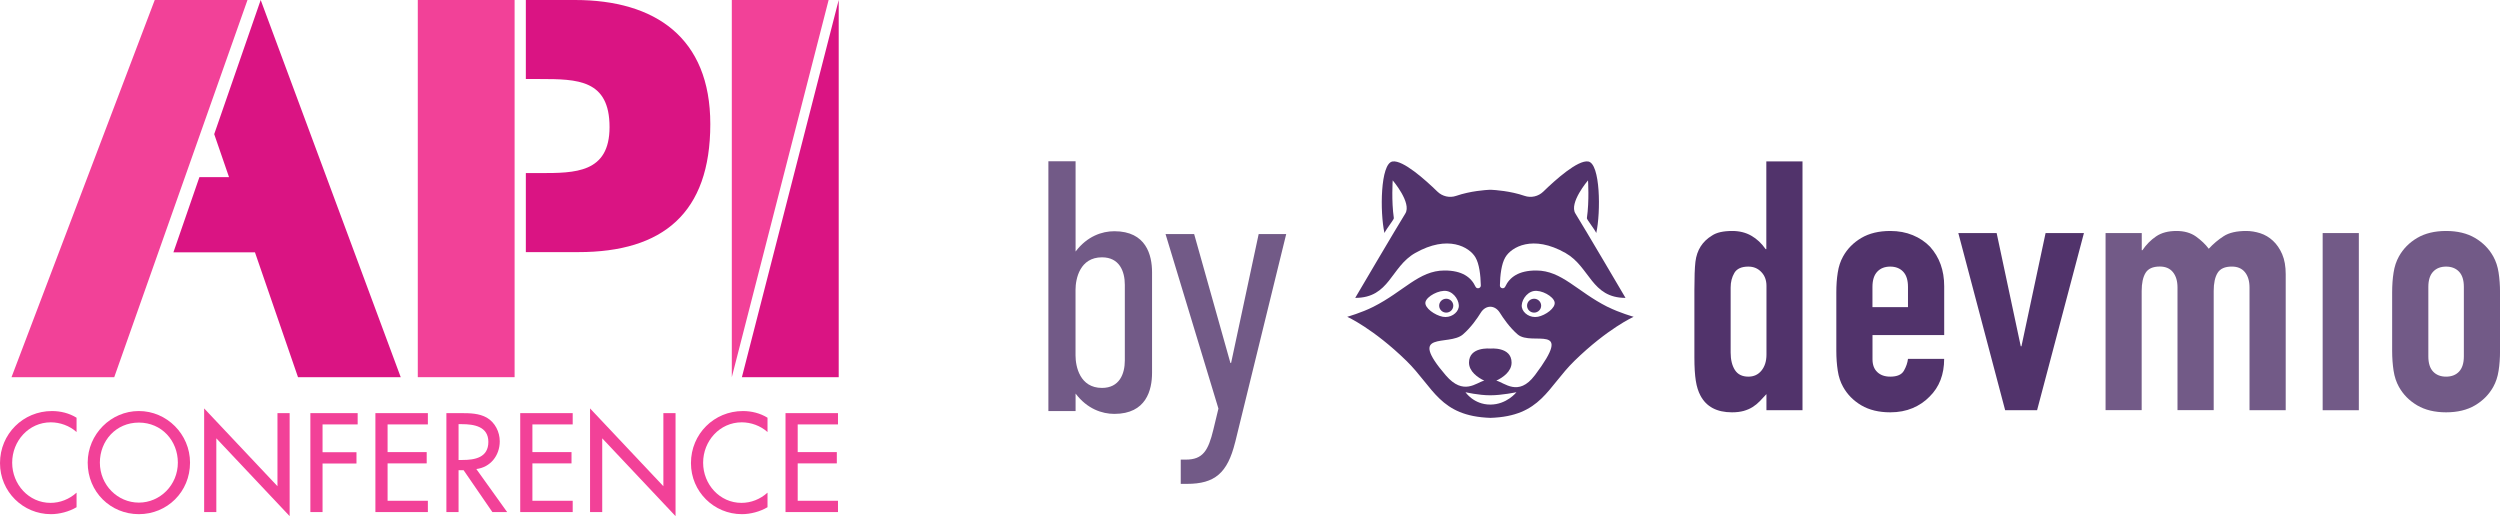 <svg width="155" height="32" viewBox="0 0 155 32" fill="none" xmlns="http://www.w3.org/2000/svg">
<path d="M7.083 23.385H0.714L9.594 0H15.344L7.083 23.385Z" fill="#F24198"/>
<path d="M25.903 0H31.905V23.385H25.903V0Z" fill="#F24198"/>
<path d="M52 23.385H45.998L52 0V23.385Z" fill="#DA1483"/>
<path d="M45.372 23.385V0H51.374L45.372 23.385Z" fill="#F24198"/>
<path d="M24.845 23.385L16.163 0L13.281 8.317L14.199 10.981H12.364L10.752 15.643H15.807L18.476 23.385H24.845Z" fill="#DA1483"/>
<path d="M35.649 0H32.602V4.9H33.474C35.802 4.9 37.792 4.931 37.792 7.878C37.792 10.731 35.649 10.731 33.474 10.731H32.602V15.631H35.863C41.099 15.631 44.039 13.212 44.039 7.692C44.04 2.326 40.61 0 35.649 0Z" fill="#DA1483"/>
<path d="M4.747 26.786C4.313 26.395 3.718 26.184 3.148 26.184C1.791 26.184 0.755 27.331 0.755 28.689C0.755 30.031 1.783 31.178 3.132 31.178C3.727 31.178 4.297 30.951 4.747 30.544V31.447C4.281 31.723 3.686 31.878 3.156 31.878C1.43 31.878 0 30.487 0 28.714C0 26.9 1.438 25.485 3.221 25.485C3.751 25.485 4.289 25.615 4.747 25.899V26.786L4.747 26.786Z" fill="#F24198"/>
<path d="M11.782 28.681C11.782 30.503 10.36 31.878 8.609 31.878C6.859 31.878 5.437 30.503 5.437 28.681C5.437 26.924 6.875 25.484 8.609 25.484C10.344 25.484 11.782 26.924 11.782 28.681ZM11.027 28.681C11.027 27.331 10.031 26.2 8.609 26.2C7.188 26.2 6.192 27.331 6.192 28.681C6.192 30.08 7.3 31.162 8.609 31.162C9.919 31.162 11.027 30.08 11.027 28.681Z" fill="#F24198"/>
<path d="M12.657 25.322L17.203 30.145V25.615H17.958V32L13.412 27.176V31.748H12.657V25.322Z" fill="#F24198"/>
<path d="M19.998 26.314V28.038H22.102V28.738H19.998V31.748H19.243V25.614H22.175V26.314H19.998Z" fill="#F24198"/>
<path d="M23.275 25.614H26.528V26.314H24.03V28.03H26.455V28.73H24.03V31.048H26.528V31.748H23.275V25.614Z" fill="#F24198"/>
<path d="M31.443 31.748H30.527L28.744 29.153H28.431V31.748H27.676V25.614H28.592C29.13 25.614 29.708 25.623 30.19 25.899C30.696 26.2 30.985 26.778 30.985 27.363C30.985 28.242 30.407 28.974 29.532 29.08L31.443 31.748H31.443ZM28.431 28.518H28.672C29.443 28.518 30.278 28.372 30.278 27.396C30.278 26.436 29.379 26.298 28.632 26.298H28.431V28.518Z" fill="#F24198"/>
<path d="M32.254 25.614H35.507V26.314H33.009V28.03H35.434V28.73H33.009V31.048H35.507V31.748H32.254V25.614Z" fill="#F24198"/>
<path d="M36.583 25.322L41.129 30.145V25.615H41.884V32L37.338 27.176V31.748H36.583V25.322Z" fill="#F24198"/>
<path d="M47.586 26.786C47.152 26.395 46.558 26.184 45.988 26.184C44.63 26.184 43.594 27.331 43.594 28.689C43.594 30.031 44.622 31.178 45.972 31.178C46.566 31.178 47.136 30.951 47.586 30.544V31.447C47.12 31.723 46.526 31.878 45.996 31.878C44.269 31.878 42.839 30.487 42.839 28.714C42.839 26.9 44.277 25.485 46.06 25.485C46.59 25.485 47.128 25.615 47.586 25.899V26.786V26.786Z" fill="#F24198"/>
<path d="M48.702 25.614H51.955V26.314H49.457V28.03H51.883V28.73H49.457V31.048H51.955V31.748H48.702V25.614Z" fill="#F24198"/>
<path d="M109.519 25.432V24.435C109.372 24.593 109.233 24.742 109.101 24.88C108.968 25.017 108.822 25.136 108.661 25.237C108.5 25.339 108.317 25.417 108.11 25.477C107.906 25.533 107.663 25.564 107.384 25.564C106.446 25.564 105.792 25.218 105.427 24.524C105.295 24.278 105.198 23.975 105.141 23.615C105.083 23.255 105.052 22.77 105.052 22.163V17.981C105.052 17.188 105.073 16.603 105.117 16.226C105.206 15.504 105.549 14.964 106.151 14.601C106.429 14.414 106.845 14.32 107.403 14.32C107.843 14.32 108.235 14.417 108.579 14.613C108.923 14.81 109.221 15.087 109.469 15.447H109.512V10.007H111.755V25.432H109.512H109.519ZM107.3 21.858C107.3 22.305 107.389 22.666 107.564 22.94C107.74 23.215 108.019 23.352 108.401 23.352C108.738 23.352 109.009 23.227 109.214 22.973C109.418 22.72 109.521 22.393 109.521 21.988V17.721C109.521 17.375 109.416 17.088 109.202 16.866C108.99 16.641 108.721 16.529 108.399 16.529C107.973 16.529 107.685 16.66 107.531 16.92C107.377 17.181 107.3 17.484 107.3 17.829V21.858Z" fill="#51336B"/>
<path d="M120.538 20.776H116.095V22.27C116.095 22.616 116.193 22.883 116.393 23.07C116.59 23.258 116.857 23.352 117.196 23.352C117.622 23.352 117.903 23.229 118.042 22.985C118.182 22.739 118.266 22.495 118.295 22.249H120.538C120.538 23.217 120.238 23.996 119.636 24.588C119.343 24.892 118.99 25.131 118.581 25.304C118.17 25.477 117.708 25.564 117.196 25.564C116.492 25.564 115.895 25.42 115.402 25.131C114.912 24.842 114.534 24.458 114.27 23.982C114.109 23.693 113.998 23.362 113.941 22.985C113.883 22.609 113.852 22.199 113.852 21.751V18.133C113.852 17.685 113.88 17.273 113.941 16.899C113.998 16.522 114.109 16.191 114.27 15.902C114.534 15.426 114.912 15.042 115.402 14.753C115.893 14.464 116.492 14.32 117.196 14.32C117.708 14.32 118.175 14.407 118.593 14.58C119.011 14.753 119.367 14.992 119.66 15.295C120.247 15.947 120.54 16.761 120.54 17.744V20.776H120.538ZM116.095 19.042H118.295V17.787C118.295 17.368 118.196 17.055 117.997 16.844C117.8 16.636 117.53 16.529 117.194 16.529C116.857 16.529 116.588 16.634 116.391 16.844C116.193 17.053 116.092 17.368 116.092 17.787V19.042H116.095Z" fill="#51336B"/>
<path d="M129.204 14.45L126.299 25.434H124.32L121.416 14.45H123.792L125.287 21.47H125.33L126.826 14.45H129.201H129.204Z" fill="#51336B"/>
<path d="M144.005 25.432V14.45H146.248V25.434H144.005V25.432Z" fill="#725A87"/>
<path d="M130.545 25.432V14.45H132.789V15.511H132.832C133.068 15.165 133.349 14.879 133.678 14.656C134.008 14.431 134.428 14.32 134.943 14.32C135.426 14.32 135.83 14.436 136.152 14.665C136.474 14.898 136.739 15.149 136.943 15.423C137.222 15.12 137.53 14.86 137.867 14.644C138.203 14.426 138.672 14.32 139.273 14.32C139.552 14.32 139.838 14.367 140.132 14.459C140.425 14.554 140.689 14.708 140.923 14.926C141.158 15.144 141.348 15.421 141.495 15.76C141.641 16.098 141.714 16.515 141.714 17.005V25.432H139.47V17.827C139.47 17.422 139.374 17.105 139.184 16.873C138.994 16.641 138.723 16.527 138.372 16.527C137.946 16.527 137.653 16.657 137.492 16.918C137.33 17.178 137.249 17.552 137.249 18.043V25.429H135.005V17.825C135.005 17.42 134.909 17.102 134.719 16.87C134.529 16.638 134.258 16.525 133.907 16.525C133.481 16.525 133.188 16.655 133.027 16.915C132.866 17.176 132.784 17.55 132.784 18.04V25.427H130.541L130.545 25.432Z" fill="#725A87"/>
<path d="M148.313 18.133C148.313 17.685 148.342 17.273 148.402 16.899C148.46 16.522 148.571 16.191 148.732 15.902C148.996 15.426 149.374 15.042 149.864 14.753C150.355 14.464 150.953 14.32 151.658 14.32C152.362 14.32 152.959 14.464 153.452 14.753C153.942 15.042 154.32 15.426 154.584 15.902C154.745 16.191 154.856 16.522 154.913 16.899C154.971 17.275 155.002 17.685 155.002 18.133V21.751C155.002 22.199 154.974 22.611 154.913 22.985C154.856 23.362 154.745 23.693 154.584 23.982C154.32 24.458 153.942 24.842 153.452 25.131C152.961 25.42 152.362 25.564 151.658 25.564C150.953 25.564 150.357 25.42 149.864 25.131C149.374 24.842 148.996 24.458 148.732 23.982C148.571 23.693 148.46 23.362 148.402 22.985C148.345 22.609 148.313 22.199 148.313 21.751V18.133ZM150.557 22.097C150.557 22.516 150.655 22.829 150.855 23.04C151.052 23.248 151.319 23.352 151.658 23.352C151.997 23.352 152.264 23.248 152.461 23.04C152.658 22.831 152.759 22.516 152.759 22.097V17.787C152.759 17.368 152.661 17.055 152.461 16.844C152.264 16.636 151.995 16.529 151.658 16.529C151.321 16.529 151.052 16.634 150.855 16.844C150.658 17.053 150.557 17.368 150.557 17.787V22.097Z" fill="#725A87"/>
<path d="M90.104 18.952C90.104 18.713 89.906 18.521 89.666 18.521C89.426 18.521 89.228 18.715 89.228 18.952C89.228 19.189 89.426 19.383 89.666 19.383C89.906 19.383 90.104 19.189 90.104 18.952Z" fill="#51336B"/>
<path d="M95.114 18.521C94.871 18.521 94.677 18.715 94.677 18.952C94.677 19.189 94.874 19.383 95.114 19.383C95.355 19.383 95.552 19.189 95.552 18.952C95.552 18.715 95.355 18.521 95.114 18.521Z" fill="#51336B"/>
<path d="M99.666 19.025C97.774 18.071 96.834 16.773 95.249 16.771C94.148 16.768 93.595 17.192 93.323 17.773C93.244 17.941 92.989 17.882 92.994 17.697C93.008 17.048 93.09 16.359 93.328 15.956C93.701 15.317 95.03 14.533 97.062 15.686C98.586 16.553 98.659 18.469 100.782 18.469C100.782 18.469 98.202 14.078 97.675 13.237C97.264 12.579 98.457 11.182 98.457 11.182C98.457 11.182 98.543 12.446 98.387 13.526C98.375 13.604 98.817 14.144 98.969 14.445C99.252 13.159 99.226 10.135 98.469 10.012C97.822 9.908 96.444 11.142 95.682 11.883C95.376 12.179 94.927 12.283 94.521 12.143C93.645 11.84 92.688 11.778 92.455 11.767C92.419 11.767 92.385 11.767 92.349 11.767C92.116 11.778 91.162 11.84 90.284 12.143C89.88 12.283 89.428 12.179 89.123 11.883C88.361 11.142 86.983 9.908 86.336 10.012C85.579 10.133 85.552 13.159 85.836 14.445C85.987 14.144 86.43 13.604 86.418 13.526C86.262 12.446 86.348 11.182 86.348 11.182C86.348 11.182 87.541 12.579 87.13 13.237C86.603 14.081 84.023 18.469 84.023 18.469C86.17 18.469 86.216 16.553 87.743 15.686C89.774 14.533 91.104 15.317 91.477 15.956C91.715 16.359 91.796 17.048 91.811 17.697C91.816 17.882 91.558 17.941 91.481 17.773C91.21 17.192 90.657 16.768 89.556 16.771C87.971 16.773 87.031 18.073 85.139 19.025C84.405 19.395 83.528 19.641 83.528 19.641C83.528 19.641 85.144 20.368 87.195 22.369C88.887 24.023 89.26 25.803 92.407 25.908C95.552 25.806 95.927 24.023 97.62 22.369C99.671 20.368 101.286 19.641 101.286 19.641C101.286 19.641 100.409 19.395 99.675 19.025H99.666ZM88.377 18.734C88.45 18.372 89.231 17.955 89.707 18.045C90.183 18.135 90.51 18.699 90.438 19.061C90.366 19.423 89.923 19.729 89.45 19.639C88.974 19.549 88.308 19.096 88.377 18.732V18.734ZM92.397 25.084C91.371 25.084 90.859 24.316 90.859 24.316C90.859 24.316 91.664 24.508 92.397 24.508C93.131 24.508 94.02 24.316 94.02 24.316C94.02 24.316 93.424 25.084 92.397 25.084ZM95.155 23.272C94.138 24.626 93.266 23.712 92.77 23.599C93.169 23.416 93.718 23.035 93.718 22.483C93.718 21.477 92.397 21.612 92.397 21.612C92.397 21.612 91.078 21.477 91.078 22.483C91.078 23.032 91.626 23.414 92.025 23.599C91.529 23.71 90.746 24.558 89.64 23.272C87.197 20.427 89.818 21.498 90.702 20.735C91.203 20.304 91.602 19.719 91.806 19.39C92.114 18.893 92.681 18.893 92.991 19.39C93.196 19.719 93.595 20.304 94.095 20.735C94.98 21.498 97.658 19.94 95.158 23.272H95.155ZM95.348 19.639C94.872 19.729 94.429 19.423 94.357 19.061C94.285 18.699 94.614 18.135 95.088 18.045C95.564 17.955 96.314 18.372 96.386 18.734C96.459 19.096 95.821 19.549 95.345 19.641L95.348 19.639Z" fill="#51336B"/>
<path d="M65 10H66.686V15.596C67.404 14.644 68.325 14.336 69.09 14.336C71.066 14.336 71.427 15.819 71.427 16.88V23.118C71.427 24.179 71.069 25.661 69.09 25.661C68.325 25.661 67.404 25.351 66.686 24.401V25.486H65V10ZM69.739 22.346V17.657C69.739 16.816 69.402 15.954 68.323 15.954C66.952 15.954 66.683 17.282 66.683 17.967V22.038C66.683 22.725 66.952 24.051 68.323 24.051C69.4 24.051 69.739 23.189 69.739 22.348V22.346Z" fill="#725A87"/>
<path d="M76.575 27.433C76.103 29.334 75.317 30 73.588 30H73.206V28.496H73.521C74.577 28.496 74.913 27.942 75.228 26.637L75.543 25.332L72.264 14.514H74.038L76.284 22.5H76.329L78.037 14.514H79.744L76.577 27.435L76.575 27.433Z" fill="#725A87"/>
</svg>
